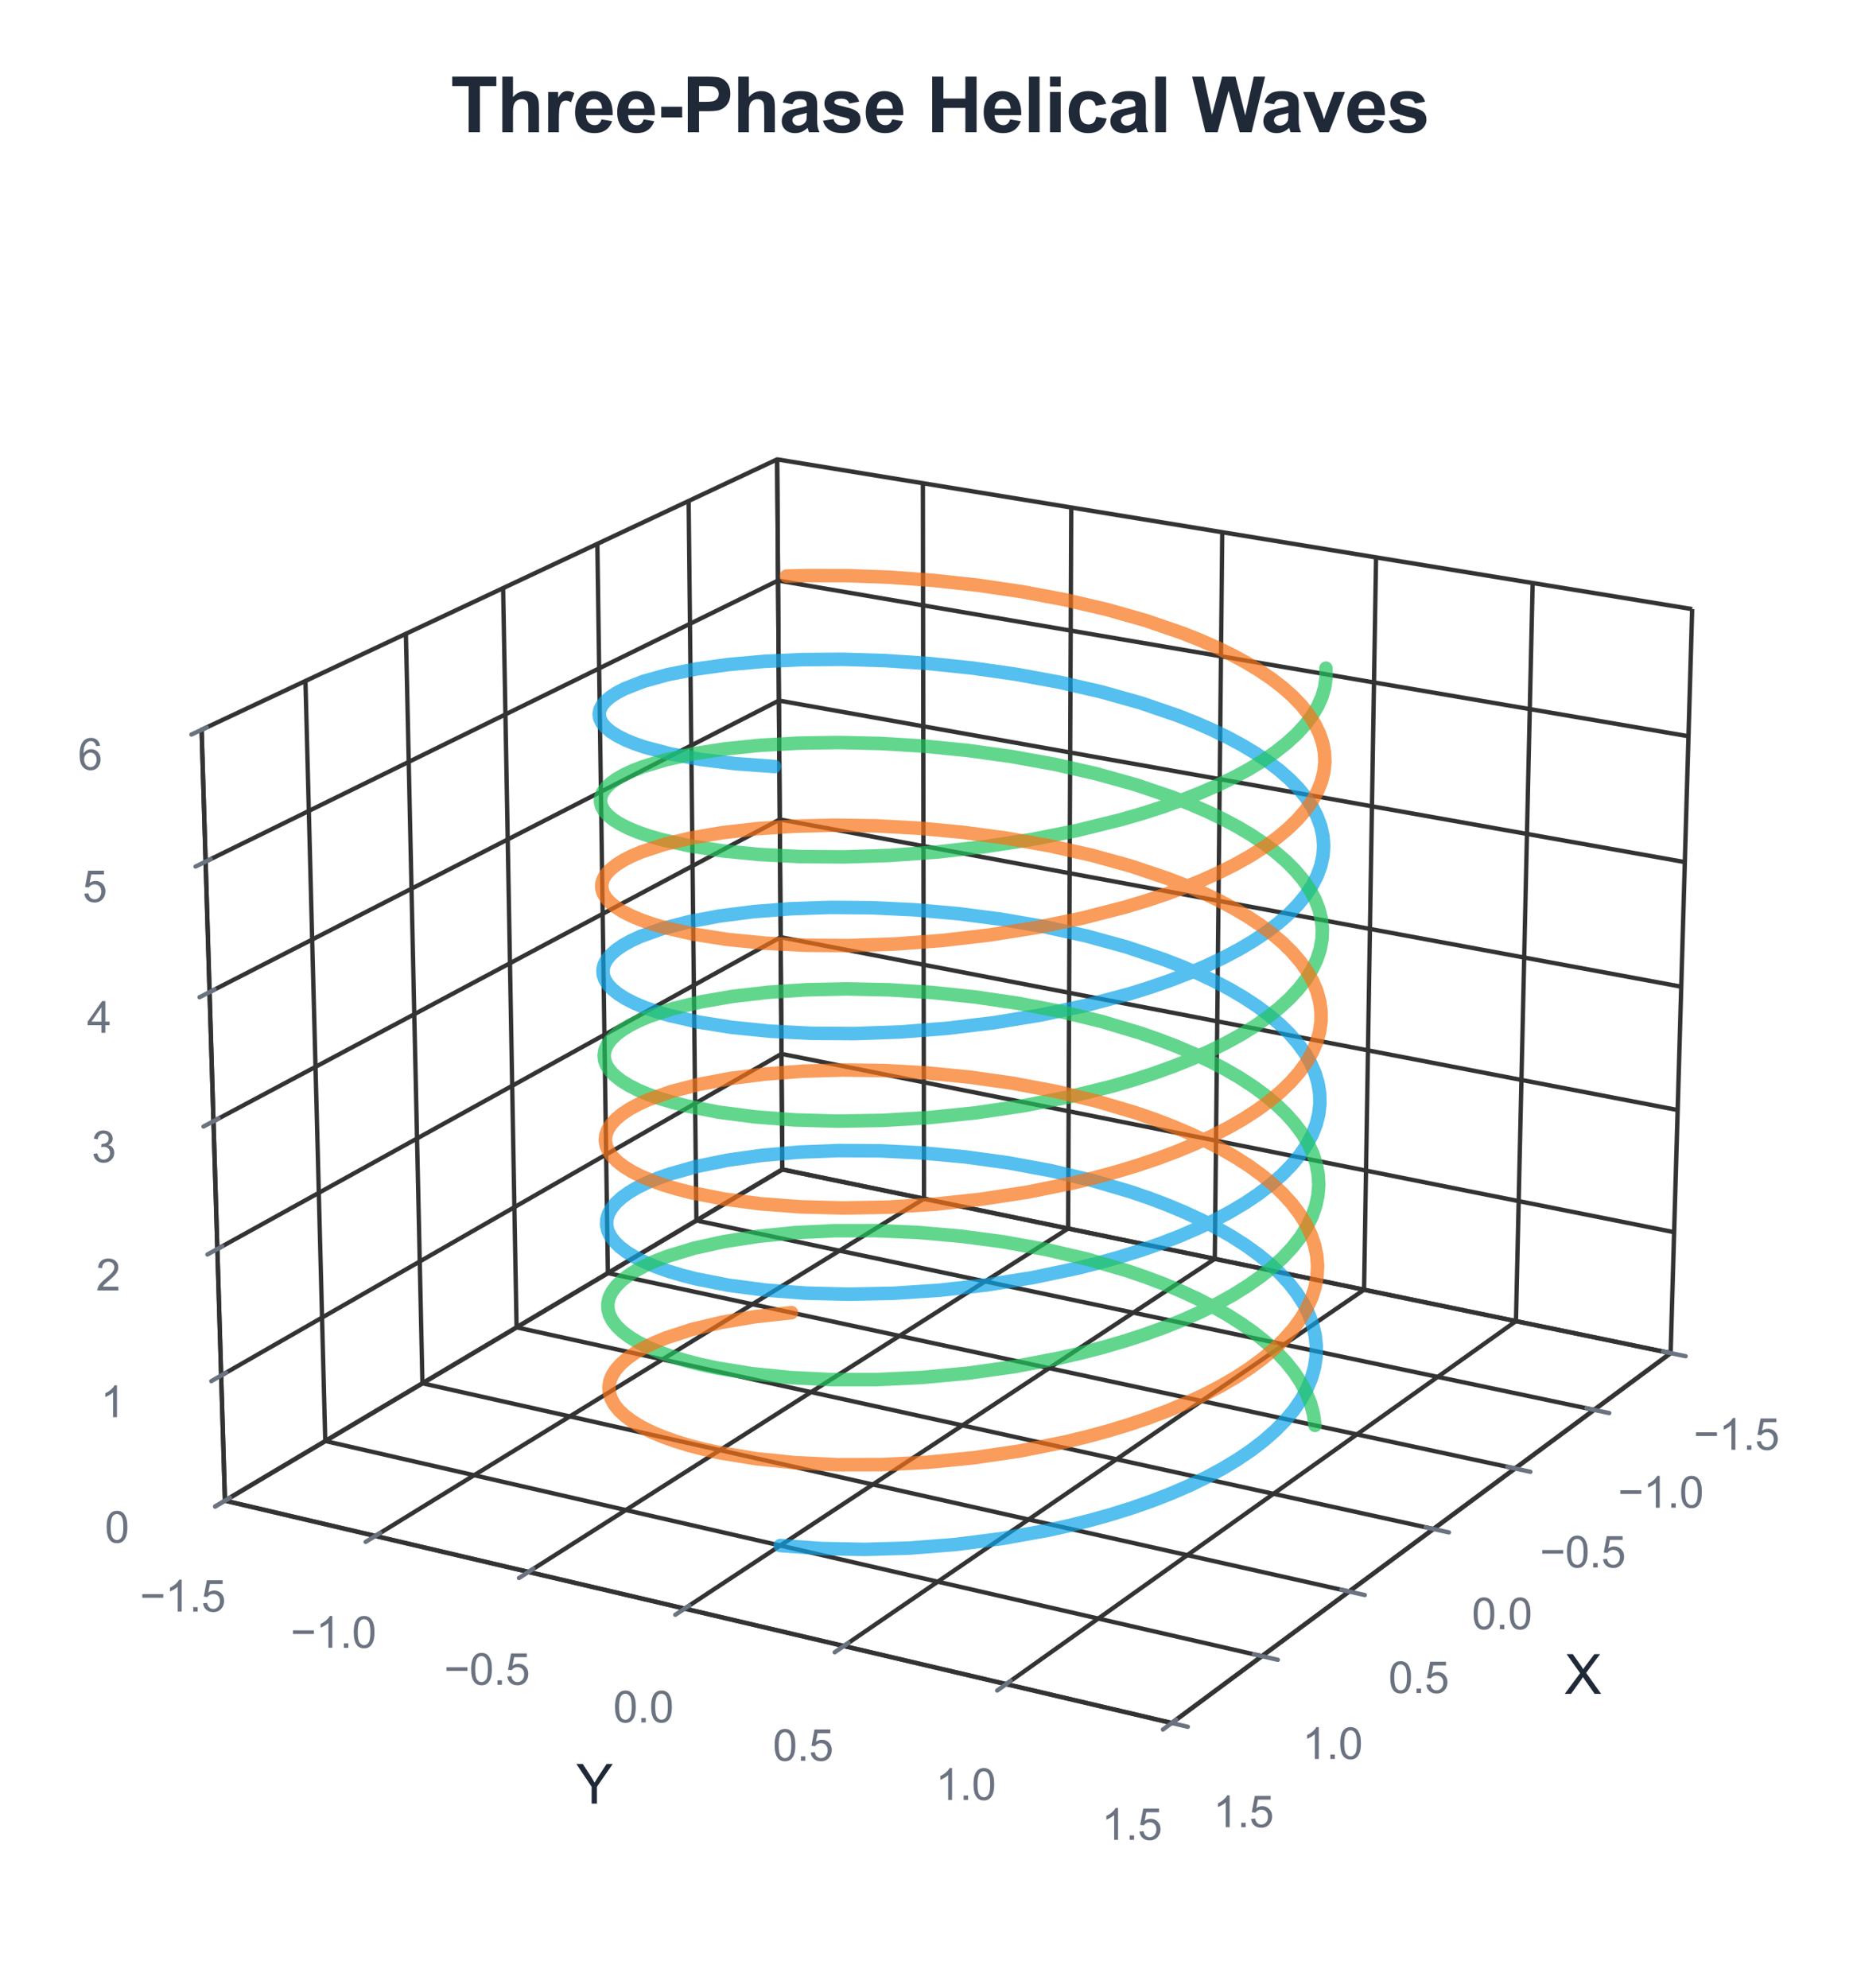 <?xml version="1.0" encoding="utf-8" standalone="no"?>
<!DOCTYPE svg PUBLIC "-//W3C//DTD SVG 1.1//EN"
  "http://www.w3.org/Graphics/SVG/1.1/DTD/svg11.dtd">
<svg xmlns:xlink="http://www.w3.org/1999/xlink" viewBox="0 0 343.042 367.141" xmlns="http://www.w3.org/2000/svg" version="1.1">
 <defs>
  <style type="text/css">*{stroke-linejoin: round; stroke-linecap: butt}</style>
 </defs>
 <g id="figure_1">
  <g id="patch_1">
   <path d="M 0 367.141 
L 343.042 367.141 
L 343.042 0 
L 0 0 
z
" style="fill: #ffffff"/>
  </g>
  <g id="patch_2">
   <path d="M 19.452 352.741 
L 327.772 352.741 
L 327.772 44.421 
L 19.452 44.421 
z
" style="fill: #ffffff"/>
  </g>
  <g id="pane3d_1">
   <g id="patch_3">
    <path d="M 144.517 216.002 
L 308.615 249.926 
L 312.59 112.507 
L 143.56 84.85 
" style="fill: none; opacity: 0.5; stroke: #e5e7eb; stroke-linejoin: miter"/>
   </g>
  </g>
  <g id="pane3d_2">
   <g id="patch_4">
    <path d="M 144.517 216.002 
L 41.557 277.179 
L 37.243 134.788 
L 143.56 84.85 
" style="fill: none; opacity: 0.5; stroke: #e5e7eb; stroke-linejoin: miter"/>
   </g>
  </g>
  <g id="pane3d_3">
   <g id="patch_5">
    <path d="M 144.517 216.002 
L 41.557 277.179 
L 216.454 318.248 
L 308.615 249.926 
" style="fill: none; opacity: 0.5; stroke: #e5e7eb; stroke-linejoin: miter"/>
   </g>
  </g>
  <g id="grid3d_1">
   <g id="Line3DCollection_1">
    <path d="M 308.615 249.926 
L 144.517 216.002 
L 143.56 84.85 
" style="fill: none; stroke: #333333; stroke-width: 0.8"/>
    <path d="M 294.471 260.411 
L 128.645 225.433 
L 127.21 92.53 
" style="fill: none; stroke: #333333; stroke-width: 0.8"/>
    <path d="M 279.872 271.234 
L 112.29 235.151 
L 110.346 100.451 
" style="fill: none; stroke: #333333; stroke-width: 0.8"/>
    <path d="M 264.795 282.411 
L 95.428 245.17 
L 92.944 108.625 
" style="fill: none; stroke: #333333; stroke-width: 0.8"/>
    <path d="M 249.217 293.959 
L 78.035 255.504 
L 74.979 117.063 
" style="fill: none; stroke: #333333; stroke-width: 0.8"/>
    <path d="M 233.112 305.898 
L 60.088 266.168 
L 56.422 125.779 
" style="fill: none; stroke: #333333; stroke-width: 0.8"/>
    <path d="M 216.454 318.248 
L 41.557 277.179 
L 37.243 134.788 
" style="fill: none; stroke: #333333; stroke-width: 0.8"/>
   </g>
  </g>
  <g id="grid3d_2">
   <g id="Line3DCollection_2">
    <path d="M 143.56 84.85 
L 144.517 216.002 
L 41.557 277.179 
" style="fill: none; stroke: #333333; stroke-width: 0.8"/>
    <path d="M 170.483 89.256 
L 170.689 221.412 
L 69.328 283.7 
" style="fill: none; stroke: #333333; stroke-width: 0.8"/>
    <path d="M 197.888 93.74 
L 197.316 226.917 
L 97.629 290.346 
" style="fill: none; stroke: #333333; stroke-width: 0.8"/>
    <path d="M 225.787 98.305 
L 224.409 232.518 
L 126.476 297.119 
" style="fill: none; stroke: #333333; stroke-width: 0.8"/>
    <path d="M 254.194 102.953 
L 251.981 238.218 
L 155.884 304.025 
" style="fill: none; stroke: #333333; stroke-width: 0.8"/>
    <path d="M 283.124 107.686 
L 280.045 244.02 
L 185.871 311.067 
" style="fill: none; stroke: #333333; stroke-width: 0.8"/>
    <path d="M 312.59 112.507 
L 308.615 249.926 
L 216.454 318.248 
" style="fill: none; stroke: #333333; stroke-width: 0.8"/>
   </g>
  </g>
  <g id="grid3d_3">
   <g id="Line3DCollection_3">
    <path d="M 41.557 277.179 
L 144.517 216.002 
L 308.615 249.926 
" style="fill: none; stroke: #333333; stroke-width: 0.8"/>
    <path d="M 40.857 254.057 
L 144.362 194.655 
L 309.261 227.588 
" style="fill: none; stroke: #333333; stroke-width: 0.8"/>
    <path d="M 40.149 230.696 
L 144.204 173.108 
L 309.913 205.029 
" style="fill: none; stroke: #333333; stroke-width: 0.8"/>
    <path d="M 39.434 207.093 
L 144.046 151.356 
L 310.572 182.245 
" style="fill: none; stroke: #333333; stroke-width: 0.8"/>
    <path d="M 38.711 183.243 
L 143.885 129.398 
L 311.238 159.232 
" style="fill: none; stroke: #333333; stroke-width: 0.8"/>
    <path d="M 37.981 159.142 
L 143.724 107.231 
L 311.91 135.987 
" style="fill: none; stroke: #333333; stroke-width: 0.8"/>
    <path d="M 37.243 134.788 
L 143.56 84.85 
L 312.59 112.507 
" style="fill: none; stroke: #333333; stroke-width: 0.8"/>
   </g>
  </g>
  <g id="axis3d_1">
   <g id="line2d_1">
    <path d="M 308.615 249.926 
L 216.454 318.248 
" style="fill: none; stroke: #333333; stroke-width: 0.8; stroke-linecap: round"/>
   </g>
   <g id="xtick_1">
    <g id="line2d_2">
     <path d="M 177.779 194.414 
" clip-path="url(#pa5f0736f07)" style="fill: none; stroke: #333333; stroke-width: 0.8; stroke-linecap: round"/>
    </g>
    <g id="line2d_3">
     <path d="M 307.232 249.64 
L 311.385 250.499 
" style="fill: none; stroke: #6b7280; stroke-width: 0.8; stroke-linecap: round"/>
    </g>
    <g id="text_1">
     <!-- −1.5 -->
     <g style="fill: #6b7280" transform="translate(312.85 267.785) scale(0.08 -0.08)">
      <defs>
       <path id="ArialMT-2212" d="M 3381 1997 
L 356 1997 
L 356 2522 
L 3381 2522 
L 3381 1997 
z
" transform="scale(0.016)"/>
       <path id="ArialMT-31" d="M 2384 0 
L 1822 0 
L 1822 3584 
Q 1619 3391 1289 3197 
Q 959 3003 697 2906 
L 697 3450 
Q 1169 3672 1522 3987 
Q 1875 4303 2022 4600 
L 2384 4600 
L 2384 0 
z
" transform="scale(0.016)"/>
       <path id="ArialMT-2e" d="M 581 0 
L 581 641 
L 1222 641 
L 1222 0 
L 581 0 
z
" transform="scale(0.016)"/>
       <path id="ArialMT-35" d="M 266 1200 
L 856 1250 
Q 922 819 1161 601 
Q 1400 384 1738 384 
Q 2144 384 2425 690 
Q 2706 997 2706 1503 
Q 2706 1984 2436 2262 
Q 2166 2541 1728 2541 
Q 1456 2541 1237 2417 
Q 1019 2294 894 2097 
L 366 2166 
L 809 4519 
L 3088 4519 
L 3088 3981 
L 1259 3981 
L 1013 2750 
Q 1425 3038 1878 3038 
Q 2478 3038 2890 2622 
Q 3303 2206 3303 1553 
Q 3303 931 2941 478 
Q 2500 -78 1738 -78 
Q 1113 -78 717 272 
Q 322 622 266 1200 
z
" transform="scale(0.016)"/>
      </defs>
      <use xlink:href="#ArialMT-2212"/>
      <use xlink:href="#ArialMT-31" transform="translate(58.398 0)"/>
      <use xlink:href="#ArialMT-2e" transform="translate(114.014 0)"/>
      <use xlink:href="#ArialMT-35" transform="translate(141.797 0)"/>
     </g>
    </g>
   </g>
   <g id="xtick_2">
    <g id="line2d_4">
     <path d="M 177.779 194.414 
" clip-path="url(#pa5f0736f07)" style="fill: none; stroke: #333333; stroke-width: 0.8; stroke-linecap: round"/>
    </g>
    <g id="line2d_5">
     <path d="M 293.072 260.116 
L 297.272 261.002 
" style="fill: none; stroke: #6b7280; stroke-width: 0.8; stroke-linecap: round"/>
    </g>
    <g id="text_2">
     <!-- −1.0 -->
     <g style="fill: #6b7280" transform="translate(298.873 278.482) scale(0.08 -0.08)">
      <defs>
       <path id="ArialMT-30" d="M 266 2259 
Q 266 3072 433 3567 
Q 600 4063 929 4331 
Q 1259 4600 1759 4600 
Q 2128 4600 2406 4451 
Q 2684 4303 2865 4023 
Q 3047 3744 3150 3342 
Q 3253 2941 3253 2259 
Q 3253 1453 3087 958 
Q 2922 463 2592 192 
Q 2263 -78 1759 -78 
Q 1097 -78 719 397 
Q 266 969 266 2259 
z
M 844 2259 
Q 844 1131 1108 757 
Q 1372 384 1759 384 
Q 2147 384 2411 759 
Q 2675 1134 2675 2259 
Q 2675 3391 2411 3762 
Q 2147 4134 1753 4134 
Q 1366 4134 1134 3806 
Q 844 3388 844 2259 
z
" transform="scale(0.016)"/>
      </defs>
      <use xlink:href="#ArialMT-2212"/>
      <use xlink:href="#ArialMT-31" transform="translate(58.398 0)"/>
      <use xlink:href="#ArialMT-2e" transform="translate(114.014 0)"/>
      <use xlink:href="#ArialMT-30" transform="translate(141.797 0)"/>
     </g>
    </g>
   </g>
   <g id="xtick_3">
    <g id="line2d_6">
     <path d="M 177.779 194.414 
" clip-path="url(#pa5f0736f07)" style="fill: none; stroke: #333333; stroke-width: 0.8; stroke-linecap: round"/>
    </g>
    <g id="line2d_7">
     <path d="M 278.457 270.93 
L 282.705 271.844 
" style="fill: none; stroke: #6b7280; stroke-width: 0.8; stroke-linecap: round"/>
    </g>
    <g id="text_3">
     <!-- −0.5 -->
     <g style="fill: #6b7280" transform="translate(284.446 289.523) scale(0.08 -0.08)">
      <use xlink:href="#ArialMT-2212"/>
      <use xlink:href="#ArialMT-30" transform="translate(58.398 0)"/>
      <use xlink:href="#ArialMT-2e" transform="translate(114.014 0)"/>
      <use xlink:href="#ArialMT-35" transform="translate(141.797 0)"/>
     </g>
    </g>
   </g>
   <g id="xtick_4">
    <g id="line2d_8">
     <path d="M 177.779 194.414 
" clip-path="url(#pa5f0736f07)" style="fill: none; stroke: #333333; stroke-width: 0.8; stroke-linecap: round"/>
    </g>
    <g id="line2d_9">
     <path d="M 263.364 282.096 
L 267.661 283.041 
" style="fill: none; stroke: #6b7280; stroke-width: 0.8; stroke-linecap: round"/>
    </g>
    <g id="text_4">
     <!-- 0.0 -->
     <g style="fill: #6b7280" transform="translate(271.882 300.926) scale(0.08 -0.08)">
      <use xlink:href="#ArialMT-30"/>
      <use xlink:href="#ArialMT-2e" transform="translate(55.615 0)"/>
      <use xlink:href="#ArialMT-30" transform="translate(83.398 0)"/>
     </g>
    </g>
   </g>
   <g id="xtick_5">
    <g id="line2d_10">
     <path d="M 177.779 194.414 
" clip-path="url(#pa5f0736f07)" style="fill: none; stroke: #333333; stroke-width: 0.8; stroke-linecap: round"/>
    </g>
    <g id="line2d_11">
     <path d="M 247.769 293.634 
L 252.116 294.611 
" style="fill: none; stroke: #6b7280; stroke-width: 0.8; stroke-linecap: round"/>
    </g>
    <g id="text_5">
     <!-- 0.5 -->
     <g style="fill: #6b7280" transform="translate(256.485 312.71) scale(0.08 -0.08)">
      <use xlink:href="#ArialMT-30"/>
      <use xlink:href="#ArialMT-2e" transform="translate(55.615 0)"/>
      <use xlink:href="#ArialMT-35" transform="translate(83.398 0)"/>
     </g>
    </g>
   </g>
   <g id="xtick_6">
    <g id="line2d_12">
     <path d="M 177.779 194.414 
" clip-path="url(#pa5f0736f07)" style="fill: none; stroke: #333333; stroke-width: 0.8; stroke-linecap: round"/>
    </g>
    <g id="line2d_13">
     <path d="M 231.648 305.562 
L 236.046 306.572 
" style="fill: none; stroke: #6b7280; stroke-width: 0.8; stroke-linecap: round"/>
    </g>
    <g id="text_6">
     <!-- 1.0 -->
     <g style="fill: #6b7280" transform="translate(240.567 324.892) scale(0.08 -0.08)">
      <use xlink:href="#ArialMT-31"/>
      <use xlink:href="#ArialMT-2e" transform="translate(55.615 0)"/>
      <use xlink:href="#ArialMT-30" transform="translate(83.398 0)"/>
     </g>
    </g>
   </g>
   <g id="xtick_7">
    <g id="line2d_14">
     <path d="M 177.779 194.414 
" clip-path="url(#pa5f0736f07)" style="fill: none; stroke: #333333; stroke-width: 0.8; stroke-linecap: round"/>
    </g>
    <g id="line2d_15">
     <path d="M 214.972 317.9 
L 219.422 318.945 
" style="fill: none; stroke: #6b7280; stroke-width: 0.8; stroke-linecap: round"/>
    </g>
    <g id="text_7">
     <!-- 1.5 -->
     <g style="fill: #6b7280" transform="translate(224.1 337.494) scale(0.08 -0.08)">
      <use xlink:href="#ArialMT-31"/>
      <use xlink:href="#ArialMT-2e" transform="translate(55.615 0)"/>
      <use xlink:href="#ArialMT-35" transform="translate(83.398 0)"/>
     </g>
    </g>
   </g>
   <g id="text_8">
    <!-- X -->
    <g style="fill: #1f2937" transform="translate(289.013 312.859) scale(0.1 -0.1)">
     <defs>
      <path id="ArialMT-58" d="M 28 0 
L 1800 2388 
L 238 4581 
L 959 4581 
L 1791 3406 
Q 2050 3041 2159 2844 
Q 2313 3094 2522 3366 
L 3444 4581 
L 4103 4581 
L 2494 2422 
L 4228 0 
L 3478 0 
L 2325 1634 
Q 2228 1775 2125 1941 
Q 1972 1691 1906 1597 
L 756 0 
L 28 0 
z
" transform="scale(0.016)"/>
     </defs>
     <use xlink:href="#ArialMT-58"/>
    </g>
   </g>
  </g>
  <g id="axis3d_2">
   <g id="line2d_16">
    <path d="M 41.557 277.179 
L 216.454 318.248 
" style="fill: none; stroke: #333333; stroke-width: 0.8; stroke-linecap: round"/>
   </g>
   <g id="xtick_8">
    <g id="line2d_17">
     <path d="M 177.779 194.414 
" clip-path="url(#pa5f0736f07)" style="fill: none; stroke: #333333; stroke-width: 0.8; stroke-linecap: round"/>
    </g>
    <g id="line2d_18">
     <path d="M 42.46 276.642 
L 39.746 278.255 
" style="fill: none; stroke: #6b7280; stroke-width: 0.8; stroke-linecap: round"/>
    </g>
    <g id="text_9">
     <!-- −1.5 -->
     <g style="fill: #6b7280" transform="translate(25.831 297.667) scale(0.08 -0.08)">
      <use xlink:href="#ArialMT-2212"/>
      <use xlink:href="#ArialMT-31" transform="translate(58.398 0)"/>
      <use xlink:href="#ArialMT-2e" transform="translate(114.014 0)"/>
      <use xlink:href="#ArialMT-35" transform="translate(141.797 0)"/>
     </g>
    </g>
   </g>
   <g id="xtick_9">
    <g id="line2d_19">
     <path d="M 177.779 194.414 
" clip-path="url(#pa5f0736f07)" style="fill: none; stroke: #333333; stroke-width: 0.8; stroke-linecap: round"/>
    </g>
    <g id="line2d_20">
     <path d="M 70.218 283.153 
L 67.544 284.796 
" style="fill: none; stroke: #6b7280; stroke-width: 0.8; stroke-linecap: round"/>
    </g>
    <g id="text_10">
     <!-- −1.0 -->
     <g style="fill: #6b7280" transform="translate(53.662 304.36) scale(0.08 -0.08)">
      <use xlink:href="#ArialMT-2212"/>
      <use xlink:href="#ArialMT-31" transform="translate(58.398 0)"/>
      <use xlink:href="#ArialMT-2e" transform="translate(114.014 0)"/>
      <use xlink:href="#ArialMT-30" transform="translate(141.797 0)"/>
     </g>
    </g>
   </g>
   <g id="xtick_10">
    <g id="line2d_21">
     <path d="M 177.779 194.414 
" clip-path="url(#pa5f0736f07)" style="fill: none; stroke: #333333; stroke-width: 0.8; stroke-linecap: round"/>
    </g>
    <g id="line2d_22">
     <path d="M 98.505 289.788 
L 95.873 291.463 
" style="fill: none; stroke: #6b7280; stroke-width: 0.8; stroke-linecap: round"/>
    </g>
    <g id="text_11">
     <!-- −0.5 -->
     <g style="fill: #6b7280" transform="translate(82.027 311.182) scale(0.08 -0.08)">
      <use xlink:href="#ArialMT-2212"/>
      <use xlink:href="#ArialMT-30" transform="translate(58.398 0)"/>
      <use xlink:href="#ArialMT-2e" transform="translate(114.014 0)"/>
      <use xlink:href="#ArialMT-35" transform="translate(141.797 0)"/>
     </g>
    </g>
   </g>
   <g id="xtick_11">
    <g id="line2d_23">
     <path d="M 177.779 194.414 
" clip-path="url(#pa5f0736f07)" style="fill: none; stroke: #333333; stroke-width: 0.8; stroke-linecap: round"/>
    </g>
    <g id="line2d_24">
     <path d="M 127.337 296.551 
L 124.749 298.258 
" style="fill: none; stroke: #6b7280; stroke-width: 0.8; stroke-linecap: round"/>
    </g>
    <g id="text_12">
     <!-- 0.0 -->
     <g style="fill: #6b7280" transform="translate(113.278 318.136) scale(0.08 -0.08)">
      <use xlink:href="#ArialMT-30"/>
      <use xlink:href="#ArialMT-2e" transform="translate(55.615 0)"/>
      <use xlink:href="#ArialMT-30" transform="translate(83.398 0)"/>
     </g>
    </g>
   </g>
   <g id="xtick_12">
    <g id="line2d_25">
     <path d="M 177.779 194.414 
" clip-path="url(#pa5f0736f07)" style="fill: none; stroke: #333333; stroke-width: 0.8; stroke-linecap: round"/>
    </g>
    <g id="line2d_26">
     <path d="M 156.73 303.446 
L 154.189 305.186 
" style="fill: none; stroke: #6b7280; stroke-width: 0.8; stroke-linecap: round"/>
    </g>
    <g id="text_13">
     <!-- 0.5 -->
     <g style="fill: #6b7280" transform="translate(142.759 325.225) scale(0.08 -0.08)">
      <use xlink:href="#ArialMT-30"/>
      <use xlink:href="#ArialMT-2e" transform="translate(55.615 0)"/>
      <use xlink:href="#ArialMT-35" transform="translate(83.398 0)"/>
     </g>
    </g>
   </g>
   <g id="xtick_13">
    <g id="line2d_27">
     <path d="M 177.779 194.414 
" clip-path="url(#pa5f0736f07)" style="fill: none; stroke: #333333; stroke-width: 0.8; stroke-linecap: round"/>
    </g>
    <g id="line2d_28">
     <path d="M 186.701 310.476 
L 184.208 312.251 
" style="fill: none; stroke: #6b7280; stroke-width: 0.8; stroke-linecap: round"/>
    </g>
    <g id="text_14">
     <!-- 1.0 -->
     <g style="fill: #6b7280" transform="translate(172.822 332.455) scale(0.08 -0.08)">
      <use xlink:href="#ArialMT-31"/>
      <use xlink:href="#ArialMT-2e" transform="translate(55.615 0)"/>
      <use xlink:href="#ArialMT-30" transform="translate(83.398 0)"/>
     </g>
    </g>
   </g>
   <g id="xtick_14">
    <g id="line2d_29">
     <path d="M 177.779 194.414 
" clip-path="url(#pa5f0736f07)" style="fill: none; stroke: #333333; stroke-width: 0.8; stroke-linecap: round"/>
    </g>
    <g id="line2d_30">
     <path d="M 217.266 317.646 
L 214.824 319.456 
" style="fill: none; stroke: #6b7280; stroke-width: 0.8; stroke-linecap: round"/>
    </g>
    <g id="text_15">
     <!-- 1.5 -->
     <g style="fill: #6b7280" transform="translate(203.485 339.83) scale(0.08 -0.08)">
      <use xlink:href="#ArialMT-31"/>
      <use xlink:href="#ArialMT-2e" transform="translate(55.615 0)"/>
      <use xlink:href="#ArialMT-35" transform="translate(83.398 0)"/>
     </g>
    </g>
   </g>
   <g id="text_16">
    <!-- Y -->
    <g style="fill: #1f2937" transform="translate(106.44 333.138) scale(0.1 -0.1)">
     <defs>
      <path id="ArialMT-59" d="M 1784 0 
L 1784 1941 
L 19 4581 
L 756 4581 
L 1659 3200 
Q 1909 2813 2125 2425 
Q 2331 2784 2625 3234 
L 3513 4581 
L 4219 4581 
L 2391 1941 
L 2391 0 
L 1784 0 
z
" transform="scale(0.016)"/>
     </defs>
     <use xlink:href="#ArialMT-59"/>
    </g>
   </g>
  </g>
  <g id="axis3d_3">
   <g id="line2d_31">
    <path d="M 41.557 277.179 
L 37.243 134.788 
" style="fill: none; stroke: #333333; stroke-width: 0.8; stroke-linecap: round"/>
   </g>
   <g id="xtick_15">
    <g id="line2d_32">
     <path d="M 177.779 194.414 
" style="fill: none; stroke: #333333; stroke-width: 0.8; stroke-linecap: round"/>
    </g>
    <g id="line2d_33">
     <path d="M 42.46 276.642 
L 39.746 278.255 
" style="fill: none; stroke: #6b7280; stroke-width: 0.8; stroke-linecap: round"/>
    </g>
    <g id="text_17">
     <!-- 0 -->
     <g style="fill: #6b7280" transform="translate(19.362 284.943) scale(0.08 -0.08)">
      <use xlink:href="#ArialMT-30"/>
     </g>
    </g>
   </g>
   <g id="xtick_16">
    <g id="line2d_34">
     <path d="M 177.779 194.414 
" style="fill: none; stroke: #333333; stroke-width: 0.8; stroke-linecap: round"/>
    </g>
    <g id="line2d_35">
     <path d="M 41.765 253.536 
L 39.036 255.102 
" style="fill: none; stroke: #6b7280; stroke-width: 0.8; stroke-linecap: round"/>
    </g>
    <g id="text_18">
     <!-- 1 -->
     <g style="fill: #6b7280" transform="translate(18.556 261.763) scale(0.08 -0.08)">
      <use xlink:href="#ArialMT-31"/>
     </g>
    </g>
   </g>
   <g id="xtick_17">
    <g id="line2d_36">
     <path d="M 177.779 194.414 
" style="fill: none; stroke: #333333; stroke-width: 0.8; stroke-linecap: round"/>
    </g>
    <g id="line2d_37">
     <path d="M 41.062 230.191 
L 38.317 231.71 
" style="fill: none; stroke: #6b7280; stroke-width: 0.8; stroke-linecap: round"/>
    </g>
    <g id="text_19">
     <!-- 2 -->
     <g style="fill: #6b7280" transform="translate(17.742 238.343) scale(0.08 -0.08)">
      <defs>
       <path id="ArialMT-32" d="M 3222 541 
L 3222 0 
L 194 0 
Q 188 203 259 391 
Q 375 700 629 1000 
Q 884 1300 1366 1694 
Q 2113 2306 2375 2664 
Q 2638 3022 2638 3341 
Q 2638 3675 2398 3904 
Q 2159 4134 1775 4134 
Q 1369 4134 1125 3890 
Q 881 3647 878 3216 
L 300 3275 
Q 359 3922 746 4261 
Q 1134 4600 1788 4600 
Q 2447 4600 2831 4234 
Q 3216 3869 3216 3328 
Q 3216 3053 3103 2787 
Q 2991 2522 2730 2228 
Q 2469 1934 1863 1422 
Q 1356 997 1212 845 
Q 1069 694 975 541 
L 3222 541 
z
" transform="scale(0.016)"/>
      </defs>
      <use xlink:href="#ArialMT-32"/>
     </g>
    </g>
   </g>
   <g id="xtick_18">
    <g id="line2d_38">
     <path d="M 177.779 194.414 
" style="fill: none; stroke: #333333; stroke-width: 0.8; stroke-linecap: round"/>
    </g>
    <g id="line2d_39">
     <path d="M 40.353 206.603 
L 37.591 208.074 
" style="fill: none; stroke: #6b7280; stroke-width: 0.8; stroke-linecap: round"/>
    </g>
    <g id="text_20">
     <!-- 3 -->
     <g style="fill: #6b7280" transform="translate(16.92 214.679) scale(0.08 -0.08)">
      <defs>
       <path id="ArialMT-33" d="M 269 1209 
L 831 1284 
Q 928 806 1161 595 
Q 1394 384 1728 384 
Q 2125 384 2398 659 
Q 2672 934 2672 1341 
Q 2672 1728 2419 1979 
Q 2166 2231 1775 2231 
Q 1616 2231 1378 2169 
L 1441 2663 
Q 1497 2656 1531 2656 
Q 1891 2656 2178 2843 
Q 2466 3031 2466 3422 
Q 2466 3731 2256 3934 
Q 2047 4138 1716 4138 
Q 1388 4138 1169 3931 
Q 950 3725 888 3313 
L 325 3413 
Q 428 3978 793 4289 
Q 1159 4600 1703 4600 
Q 2078 4600 2393 4439 
Q 2709 4278 2876 4000 
Q 3044 3722 3044 3409 
Q 3044 3113 2884 2869 
Q 2725 2625 2413 2481 
Q 2819 2388 3044 2092 
Q 3269 1797 3269 1353 
Q 3269 753 2831 336 
Q 2394 -81 1725 -81 
Q 1122 -81 723 278 
Q 325 638 269 1209 
z
" transform="scale(0.016)"/>
      </defs>
      <use xlink:href="#ArialMT-33"/>
     </g>
    </g>
   </g>
   <g id="xtick_19">
    <g id="line2d_40">
     <path d="M 177.779 194.414 
" style="fill: none; stroke: #333333; stroke-width: 0.8; stroke-linecap: round"/>
    </g>
    <g id="line2d_41">
     <path d="M 39.635 182.77 
L 36.858 184.192 
" style="fill: none; stroke: #6b7280; stroke-width: 0.8; stroke-linecap: round"/>
    </g>
    <g id="text_21">
     <!-- 4 -->
     <g style="fill: #6b7280" transform="translate(16.089 190.766) scale(0.08 -0.08)">
      <defs>
       <path id="ArialMT-34" d="M 2069 0 
L 2069 1097 
L 81 1097 
L 81 1613 
L 2172 4581 
L 2631 4581 
L 2631 1613 
L 3250 1613 
L 3250 1097 
L 2631 1097 
L 2631 0 
L 2069 0 
z
M 2069 1613 
L 2069 3678 
L 634 1613 
L 2069 1613 
z
" transform="scale(0.016)"/>
      </defs>
      <use xlink:href="#ArialMT-34"/>
     </g>
    </g>
   </g>
   <g id="xtick_20">
    <g id="line2d_42">
     <path d="M 177.779 194.414 
" style="fill: none; stroke: #333333; stroke-width: 0.8; stroke-linecap: round"/>
    </g>
    <g id="line2d_43">
     <path d="M 38.911 158.686 
L 36.117 160.058 
" style="fill: none; stroke: #6b7280; stroke-width: 0.8; stroke-linecap: round"/>
    </g>
    <g id="text_22">
     <!-- 5 -->
     <g style="fill: #6b7280" transform="translate(15.249 166.602) scale(0.08 -0.08)">
      <use xlink:href="#ArialMT-35"/>
     </g>
    </g>
   </g>
   <g id="xtick_21">
    <g id="line2d_44">
     <path d="M 177.779 194.414 
" style="fill: none; stroke: #333333; stroke-width: 0.8; stroke-linecap: round"/>
    </g>
    <g id="line2d_45">
     <path d="M 38.178 134.348 
L 35.368 135.668 
" style="fill: none; stroke: #6b7280; stroke-width: 0.8; stroke-linecap: round"/>
    </g>
    <g id="text_23">
     <!-- 6 -->
     <g style="fill: #6b7280" transform="translate(14.4 142.182) scale(0.08 -0.08)">
      <defs>
       <path id="ArialMT-36" d="M 3184 3459 
L 2625 3416 
Q 2550 3747 2413 3897 
Q 2184 4138 1850 4138 
Q 1581 4138 1378 3988 
Q 1113 3794 959 3422 
Q 806 3050 800 2363 
Q 1003 2672 1297 2822 
Q 1591 2972 1913 2972 
Q 2475 2972 2870 2558 
Q 3266 2144 3266 1488 
Q 3266 1056 3080 686 
Q 2894 316 2569 119 
Q 2244 -78 1831 -78 
Q 1128 -78 684 439 
Q 241 956 241 2144 
Q 241 3472 731 4075 
Q 1159 4600 1884 4600 
Q 2425 4600 2770 4297 
Q 3116 3994 3184 3459 
z
M 888 1484 
Q 888 1194 1011 928 
Q 1134 663 1356 523 
Q 1578 384 1822 384 
Q 2178 384 2434 671 
Q 2691 959 2691 1453 
Q 2691 1928 2437 2201 
Q 2184 2475 1800 2475 
Q 1419 2475 1153 2201 
Q 888 1928 888 1484 
z
" transform="scale(0.016)"/>
      </defs>
      <use xlink:href="#ArialMT-36"/>
     </g>
    </g>
   </g>
   <g id="text_24">
    <!-- Z -->
    <g style="fill: #1f2937" transform="translate(-7.884 213.735) scale(0.1 -0.1)">
     <defs>
      <path id="ArialMT-5a" d="M 128 0 
L 128 563 
L 2475 3497 
Q 2725 3809 2950 4041 
L 394 4041 
L 394 4581 
L 3675 4581 
L 3675 4041 
L 1103 863 
L 825 541 
L 3750 541 
L 3750 0 
L 128 0 
z
" transform="scale(0.016)"/>
     </defs>
     <use xlink:href="#ArialMT-5a"/>
    </g>
   </g>
  </g>
  <g id="axes_1">
   <g id="line2d_46">
    <path d="M 144.139 285.468 
L 151.672 286.019 
L 159.666 286.183 
L 167.982 285.94 
L 176.475 285.277 
L 184.995 284.193 
L 193.39 282.689 
L 197.495 281.784 
L 201.514 280.779 
L 205.429 279.678 
L 209.224 278.484 
L 212.882 277.199 
L 216.388 275.829 
L 219.728 274.378 
L 222.886 272.85 
L 225.851 271.25 
L 228.611 269.584 
L 231.156 267.858 
L 233.474 266.077 
L 235.559 264.246 
L 237.402 262.374 
L 238.997 260.464 
L 240.339 258.525 
L 241.425 256.562 
L 242.252 254.581 
L 242.817 252.589 
L 243.121 250.592 
L 243.163 248.597 
L 242.946 246.609 
L 242.472 244.635 
L 241.745 242.68 
L 240.769 240.75 
L 239.549 238.85 
L 238.093 236.986 
L 236.406 235.164 
L 234.497 233.387 
L 232.374 231.661 
L 230.047 229.989 
L 227.524 228.377 
L 224.818 226.828 
L 221.937 225.345 
L 218.895 223.932 
L 215.702 222.592 
L 212.371 221.328 
L 208.914 220.142 
L 201.676 218.014 
L 194.093 216.223 
L 186.274 214.779 
L 178.332 213.688 
L 170.379 212.95 
L 162.527 212.563 
L 154.89 212.519 
L 147.577 212.805 
L 140.695 213.407 
L 134.348 214.303 
L 128.632 215.468 
L 123.64 216.874 
L 121.441 217.657 
L 119.453 218.488 
L 117.685 219.361 
L 116.145 220.273 
L 114.84 221.218 
L 113.778 222.191 
L 112.964 223.186 
L 112.403 224.198 
L 112.099 225.221 
L 112.055 226.25 
L 112.273 227.277 
L 112.754 228.299 
L 113.498 229.307 
L 114.505 230.297 
L 115.77 231.263 
L 117.292 232.197 
L 119.066 233.095 
L 121.085 233.95 
L 123.343 234.756 
L 125.832 235.509 
L 128.543 236.203 
L 134.585 237.391 
L 141.376 238.282 
L 148.802 238.844 
L 156.74 239.049 
L 165.051 238.875 
L 173.59 238.31 
L 182.207 237.346 
L 190.75 235.986 
L 199.066 234.239 
L 203.094 233.225 
L 207.012 232.122 
L 210.802 230.931 
L 214.449 229.657 
L 217.936 228.304 
L 221.251 226.876 
L 224.378 225.378 
L 227.305 223.814 
L 230.022 222.19 
L 232.516 220.51 
L 234.78 218.781 
L 236.804 217.009 
L 238.582 215.198 
L 240.108 213.355 
L 241.377 211.486 
L 242.385 209.597 
L 243.131 207.694 
L 243.612 205.782 
L 243.829 203.868 
L 243.783 201.958 
L 243.476 200.056 
L 242.91 198.17 
L 242.089 196.304 
L 241.019 194.463 
L 239.706 192.653 
L 238.155 190.878 
L 236.374 189.143 
L 234.372 187.454 
L 232.157 185.813 
L 229.739 184.226 
L 227.127 182.695 
L 224.334 181.225 
L 221.368 179.818 
L 218.243 178.478 
L 214.97 177.208 
L 208.032 174.886 
L 200.656 172.869 
L 192.951 171.17 
L 185.026 169.797 
L 176.996 168.756 
L 168.974 168.046 
L 161.074 167.664 
L 153.408 167.602 
L 146.087 167.847 
L 139.219 168.384 
L 132.907 169.193 
L 127.249 170.249 
L 122.334 171.525 
L 118.246 172.991 
L 116.535 173.784 
L 115.056 174.61 
L 113.818 175.467 
L 112.827 176.347 
L 112.087 177.246 
L 111.605 178.16 
L 111.384 179.082 
L 111.425 180.006 
L 111.733 180.929 
L 112.306 181.843 
L 113.145 182.743 
L 114.247 183.624 
L 115.611 184.479 
L 117.233 185.304 
L 119.107 186.092 
L 121.228 186.839 
L 123.587 187.538 
L 128.987 188.774 
L 135.224 189.762 
L 142.2 190.467 
L 149.8 190.857 
L 157.894 190.91 
L 166.342 190.605 
L 174.996 189.932 
L 183.703 188.886 
L 192.308 187.47 
L 200.661 185.695 
L 208.614 183.576 
L 212.397 182.396 
L 216.03 181.138 
L 219.497 179.809 
L 222.784 178.41 
L 225.878 176.948 
L 228.765 175.426 
L 231.436 173.849 
L 233.879 172.223 
L 236.085 170.553 
L 238.047 168.843 
L 239.758 167.101 
L 241.212 165.33 
L 242.405 163.537 
L 243.335 161.727 
L 243.997 159.906 
L 244.393 158.08 
L 244.522 156.254 
L 244.386 154.432 
L 243.986 152.622 
L 243.327 150.827 
L 242.412 149.053 
L 241.247 147.304 
L 239.838 145.586 
L 238.192 143.903 
L 236.317 142.259 
L 234.22 140.658 
L 231.913 139.105 
L 229.403 137.602 
L 226.702 136.154 
L 223.82 134.763 
L 220.769 133.432 
L 217.561 132.165 
L 210.723 129.83 
L 203.409 127.775 
L 195.725 126.013 
L 187.784 124.552 
L 179.697 123.399 
L 171.58 122.555 
L 163.547 122.017 
L 155.713 121.779 
L 148.191 121.832 
L 141.089 122.16 
L 134.514 122.748 
L 128.567 123.573 
L 123.34 124.611 
L 118.921 125.834 
L 115.387 127.211 
L 113.972 127.946 
L 112.802 128.708 
L 111.883 129.49 
L 111.22 130.288 
L 110.819 131.097 
L 110.682 131.912 
L 110.812 132.728 
L 111.21 133.539 
L 111.877 134.341 
L 112.812 135.129 
L 114.013 135.896 
L 115.477 136.638 
L 117.2 137.349 
L 119.176 138.025 
L 123.86 139.249 
L 129.463 140.272 
L 135.897 141.058 
L 143.06 141.576 
L 143.06 141.576 
" clip-path="url(#pa5f0736f07)" style="fill: none; stroke: #0ea5e9; stroke-opacity: 0.7; stroke-width: 2.5; stroke-linecap: round"/>
   </g>
   <g id="line2d_47">
    <path d="M 242.919 263.278 
L 242.646 261.265 
L 242.117 259.268 
L 241.338 257.292 
L 240.311 255.343 
L 239.043 253.425 
L 237.54 251.546 
L 235.809 249.709 
L 233.858 247.92 
L 231.697 246.184 
L 229.333 244.504 
L 226.778 242.885 
L 224.041 241.332 
L 221.133 239.847 
L 218.066 238.434 
L 214.853 237.096 
L 211.504 235.836 
L 208.032 234.656 
L 200.774 232.547 
L 193.184 230.783 
L 185.371 229.373 
L 177.448 228.323 
L 169.526 227.634 
L 161.718 227.302 
L 154.136 227.319 
L 146.89 227.673 
L 140.085 228.345 
L 133.824 229.315 
L 128.203 230.557 
L 123.313 232.042 
L 121.168 232.864 
L 119.235 233.734 
L 117.523 234.647 
L 116.04 235.598 
L 114.794 236.582 
L 113.79 237.592 
L 113.035 238.625 
L 112.533 239.673 
L 112.287 240.731 
L 112.302 241.794 
L 112.578 242.855 
L 113.117 243.907 
L 113.917 244.945 
L 114.978 245.963 
L 116.297 246.955 
L 117.87 247.914 
L 119.693 248.833 
L 121.76 249.708 
L 124.062 250.533 
L 126.593 251.301 
L 129.342 252.008 
L 132.299 252.647 
L 138.789 253.705 
L 145.957 254.44 
L 153.685 254.82 
L 161.839 254.821 
L 170.278 254.427 
L 178.853 253.629 
L 187.412 252.424 
L 195.805 250.819 
L 199.893 249.87 
L 203.884 248.828 
L 207.761 247.694 
L 211.508 246.473 
L 215.108 245.167 
L 218.546 243.782 
L 221.809 242.321 
L 224.882 240.789 
L 227.754 239.191 
L 230.413 237.532 
L 232.849 235.819 
L 235.053 234.056 
L 237.017 232.25 
L 238.734 230.406 
L 240.198 228.531 
L 241.406 226.63 
L 242.353 224.709 
L 243.038 222.776 
L 243.46 220.835 
L 243.618 218.894 
L 243.515 216.957 
L 243.151 215.03 
L 242.531 213.12 
L 241.658 211.231 
L 240.538 209.37 
L 239.176 207.541 
L 237.579 205.75 
L 235.755 204 
L 233.712 202.297 
L 231.459 200.645 
L 229.005 199.049 
L 226.361 197.511 
L 223.538 196.035 
L 220.546 194.625 
L 217.398 193.285 
L 214.105 192.015 
L 210.68 190.82 
L 203.485 188.661 
L 195.92 186.823 
L 188.093 185.315 
L 180.117 184.145 
L 172.104 183.314 
L 164.169 182.82 
L 156.424 182.657 
L 148.981 182.814 
L 141.948 183.276 
L 135.43 184.024 
L 129.526 185.036 
L 124.33 186.285 
L 119.926 187.74 
L 118.046 188.534 
L 116.392 189.367 
L 114.972 190.233 
L 113.792 191.129 
L 112.86 192.048 
L 112.18 192.985 
L 111.758 193.936 
L 111.596 194.894 
L 111.697 195.854 
L 112.062 196.81 
L 112.693 197.757 
L 113.588 198.688 
L 114.746 199.598 
L 116.163 200.48 
L 117.836 201.331 
L 119.759 202.142 
L 121.926 202.91 
L 124.329 203.628 
L 126.96 204.292 
L 132.862 205.435 
L 139.541 206.301 
L 146.887 206.859 
L 154.777 207.079 
L 163.076 206.94 
L 171.637 206.429 
L 180.311 205.537 
L 188.944 204.264 
L 197.383 202.618 
L 205.479 200.614 
L 209.355 199.484 
L 213.093 198.272 
L 216.678 196.984 
L 220.095 195.621 
L 223.329 194.19 
L 226.367 192.694 
L 229.198 191.137 
L 231.81 189.527 
L 234.193 187.866 
L 236.338 186.161 
L 238.239 184.418 
L 239.888 182.642 
L 241.28 180.838 
L 242.411 179.012 
L 243.279 177.171 
L 243.881 175.319 
L 244.217 173.463 
L 244.287 171.608 
L 244.093 169.759 
L 243.637 167.922 
L 242.924 166.103 
L 241.957 164.305 
L 240.742 162.535 
L 239.285 160.798 
L 237.593 159.096 
L 235.675 157.436 
L 233.538 155.821 
L 231.193 154.255 
L 228.648 152.742 
L 225.916 151.285 
L 223.005 149.888 
L 219.929 148.553 
L 216.699 147.284 
L 209.826 144.951 
L 202.49 142.907 
L 194.797 141.164 
L 186.86 139.731 
L 178.791 138.613 
L 170.704 137.812 
L 162.714 137.325 
L 154.936 137.145 
L 147.479 137.26 
L 140.455 137.657 
L 133.967 138.318 
L 128.115 139.22 
L 122.992 140.337 
L 118.683 141.642 
L 116.858 142.354 
L 115.264 143.1 
L 113.908 143.876 
L 112.797 144.678 
L 111.939 145.499 
L 111.336 146.336 
L 110.995 147.184 
L 110.918 148.036 
L 111.107 148.888 
L 111.564 149.735 
L 112.289 150.571 
L 113.28 151.39 
L 114.536 152.188 
L 116.054 152.958 
L 117.828 153.696 
L 119.852 154.397 
L 122.121 155.054 
L 127.358 156.221 
L 133.459 157.159 
L 140.328 157.833 
L 147.852 158.214 
L 155.905 158.277 
L 164.346 158.004 
L 173.029 157.381 
L 181.8 156.403 
L 190.503 155.072 
L 198.984 153.395 
L 207.096 151.388 
L 210.968 150.268 
L 214.696 149.072 
L 218.263 147.806 
L 221.655 146.474 
L 224.858 145.078 
L 227.86 143.624 
L 230.647 142.116 
L 233.209 140.559 
L 235.537 138.958 
L 237.622 137.317 
L 239.458 135.643 
L 241.037 133.94 
L 242.354 132.213 
L 243.408 130.469 
L 244.193 128.712 
L 244.71 126.947 
L 244.959 125.18 
L 244.939 123.416 
L 244.939 123.416 
" clip-path="url(#pa5f0736f07)" style="fill: none; stroke: #22c55e; stroke-opacity: 0.7; stroke-width: 2.5; stroke-linecap: round"/>
   </g>
   <g id="line2d_48">
    <path d="M 146.213 242.455 
L 139.485 243.199 
L 133.311 244.244 
L 127.786 245.563 
L 122.999 247.126 
L 120.907 247.988 
L 119.029 248.897 
L 117.373 249.849 
L 115.948 250.839 
L 114.759 251.86 
L 113.814 252.908 
L 113.117 253.977 
L 112.674 255.061 
L 112.488 256.154 
L 112.56 257.25 
L 112.894 258.343 
L 113.489 259.426 
L 114.346 260.493 
L 115.461 261.538 
L 116.833 262.555 
L 118.457 263.536 
L 120.328 264.477 
L 122.441 265.371 
L 124.787 266.212 
L 127.359 266.995 
L 130.146 267.713 
L 133.137 268.362 
L 139.686 269.432 
L 146.898 270.168 
L 154.653 270.539 
L 162.818 270.522 
L 171.249 270.1 
L 179.8 269.265 
L 188.319 268.016 
L 196.655 266.36 
L 200.709 265.383 
L 204.662 264.312 
L 208.498 263.148 
L 212.201 261.895 
L 215.754 260.558 
L 219.143 259.139 
L 222.354 257.645 
L 225.373 256.079 
L 228.19 254.447 
L 230.791 252.755 
L 233.168 251.007 
L 235.312 249.211 
L 237.216 247.371 
L 238.872 245.494 
L 240.275 243.587 
L 241.422 241.654 
L 242.309 239.704 
L 242.934 237.741 
L 243.296 235.772 
L 243.396 233.803 
L 243.236 231.84 
L 242.817 229.889 
L 242.143 227.956 
L 241.218 226.046 
L 240.048 224.166 
L 238.638 222.319 
L 236.996 220.511 
L 235.129 218.748 
L 233.046 217.033 
L 230.755 215.37 
L 228.267 213.765 
L 225.591 212.221 
L 222.739 210.741 
L 219.721 209.33 
L 216.551 207.989 
L 213.238 206.722 
L 209.797 205.531 
L 202.58 203.386 
L 195.005 201.571 
L 187.182 200.094 
L 179.222 198.962 
L 171.238 198.177 
L 163.344 197.736 
L 155.653 197.632 
L 148.274 197.853 
L 141.316 198.384 
L 134.883 199.206 
L 129.073 200.295 
L 123.978 201.622 
L 119.683 203.156 
L 117.859 203.991 
L 116.262 204.863 
L 114.9 205.769 
L 113.779 206.703 
L 112.906 207.661 
L 112.286 208.636 
L 111.922 209.623 
L 111.819 210.617 
L 111.979 211.611 
L 112.403 212.6 
L 113.09 213.578 
L 114.041 214.539 
L 115.253 215.477 
L 116.723 216.386 
L 118.447 217.261 
L 120.418 218.095 
L 122.631 218.882 
L 125.078 219.618 
L 127.749 220.297 
L 133.722 221.464 
L 140.458 222.345 
L 147.845 222.906 
L 155.76 223.119 
L 164.065 222.964 
L 172.616 222.427 
L 181.263 221.5 
L 189.851 220.185 
L 198.23 218.489 
L 202.294 217.503 
L 206.251 216.428 
L 210.085 215.268 
L 213.777 214.026 
L 217.314 212.705 
L 220.679 211.31 
L 223.86 209.845 
L 226.843 208.315 
L 229.616 206.725 
L 232.17 205.08 
L 234.493 203.385 
L 236.578 201.646 
L 238.417 199.869 
L 240.004 198.059 
L 241.335 196.223 
L 242.405 194.365 
L 243.211 192.492 
L 243.753 190.61 
L 244.029 188.725 
L 244.041 186.842 
L 243.79 184.966 
L 243.279 183.104 
L 242.511 181.261 
L 241.492 179.442 
L 240.228 177.651 
L 238.724 175.894 
L 236.987 174.176 
L 235.026 172.501 
L 232.85 170.872 
L 230.468 169.295 
L 227.89 167.773 
L 225.126 166.308 
L 222.188 164.906 
L 219.087 163.568 
L 215.835 162.298 
L 208.929 159.97 
L 201.572 157.938 
L 193.872 156.216 
L 185.941 154.812 
L 177.891 153.732 
L 169.836 152.976 
L 161.89 152.54 
L 154.167 152.418 
L 146.778 152.598 
L 139.832 153.065 
L 133.431 153.799 
L 127.676 154.778 
L 122.657 155.975 
L 118.458 157.36 
L 116.69 158.113 
L 115.154 158.9 
L 113.857 159.716 
L 112.806 160.557 
L 112.007 161.418 
L 111.465 162.293 
L 111.183 163.178 
L 111.166 164.067 
L 111.414 164.955 
L 111.93 165.836 
L 112.712 166.704 
L 113.759 167.555 
L 115.069 168.382 
L 116.639 169.18 
L 118.463 169.944 
L 120.536 170.668 
L 122.851 171.347 
L 128.17 172.55 
L 134.34 173.514 
L 141.264 174.204 
L 148.826 174.592 
L 156.9 174.65 
L 165.346 174.363 
L 174.015 173.716 
L 182.755 172.705 
L 191.41 171.332 
L 199.828 169.607 
L 207.861 167.545 
L 211.689 166.394 
L 215.369 165.168 
L 218.887 163.871 
L 222.226 162.505 
L 225.375 161.076 
L 228.319 159.588 
L 231.048 158.046 
L 233.551 156.454 
L 235.818 154.818 
L 237.842 153.144 
L 239.615 151.435 
L 241.131 149.698 
L 242.386 147.938 
L 243.377 146.16 
L 244.102 144.371 
L 244.558 142.575 
L 244.746 140.778 
L 244.668 138.985 
L 244.325 137.201 
L 243.72 135.432 
L 242.858 133.682 
L 241.744 131.956 
L 240.384 130.259 
L 238.784 128.594 
L 236.952 126.968 
L 234.897 125.382 
L 232.627 123.842 
L 230.153 122.351 
L 227.484 120.912 
L 224.632 119.528 
L 221.607 118.203 
L 218.422 116.939 
L 211.621 114.604 
L 204.33 112.54 
L 196.656 110.761 
L 188.711 109.275 
L 180.608 108.088 
L 172.462 107.202 
L 164.387 106.615 
L 156.5 106.322 
L 148.912 106.312 
L 145.265 106.409 
L 145.265 106.409 
" clip-path="url(#pa5f0736f07)" style="fill: none; stroke: #f97316; stroke-opacity: 0.7; stroke-width: 2.5; stroke-linecap: round"/>
   </g>
   <g id="text_25">
    <!-- Three-Phase Helical Waves -->
    <g style="fill: #1f2937" transform="translate(83.226 24.421) scale(0.14 -0.14)">
     <defs>
      <path id="Arial-BoldMT-54" d="M 1497 0 
L 1497 3806 
L 138 3806 
L 138 4581 
L 3778 4581 
L 3778 3806 
L 2422 3806 
L 2422 0 
L 1497 0 
z
" transform="scale(0.016)"/>
      <path id="Arial-BoldMT-68" d="M 1334 4581 
L 1334 2897 
Q 1759 3394 2350 3394 
Q 2653 3394 2897 3281 
Q 3141 3169 3264 2994 
Q 3388 2819 3433 2606 
Q 3478 2394 3478 1947 
L 3478 0 
L 2600 0 
L 2600 1753 
Q 2600 2275 2550 2415 
Q 2500 2556 2373 2639 
Q 2247 2722 2056 2722 
Q 1838 2722 1666 2615 
Q 1494 2509 1414 2295 
Q 1334 2081 1334 1663 
L 1334 0 
L 456 0 
L 456 4581 
L 1334 4581 
z
" transform="scale(0.016)"/>
      <path id="Arial-BoldMT-72" d="M 1300 0 
L 422 0 
L 422 3319 
L 1238 3319 
L 1238 2847 
Q 1447 3181 1614 3287 
Q 1781 3394 1994 3394 
Q 2294 3394 2572 3228 
L 2300 2463 
Q 2078 2606 1888 2606 
Q 1703 2606 1575 2504 
Q 1447 2403 1373 2137 
Q 1300 1872 1300 1025 
L 1300 0 
z
" transform="scale(0.016)"/>
      <path id="Arial-BoldMT-65" d="M 2381 1056 
L 3256 909 
Q 3088 428 2723 176 
Q 2359 -75 1813 -75 
Q 947 -75 531 491 
Q 203 944 203 1634 
Q 203 2459 634 2926 
Q 1066 3394 1725 3394 
Q 2466 3394 2894 2905 
Q 3322 2416 3303 1406 
L 1103 1406 
Q 1113 1016 1316 798 
Q 1519 581 1822 581 
Q 2028 581 2168 693 
Q 2309 806 2381 1056 
z
M 2431 1944 
Q 2422 2325 2234 2523 
Q 2047 2722 1778 2722 
Q 1491 2722 1303 2513 
Q 1116 2303 1119 1944 
L 2431 1944 
z
" transform="scale(0.016)"/>
      <path id="Arial-BoldMT-2d" d="M 359 1222 
L 359 2100 
L 2084 2100 
L 2084 1222 
L 359 1222 
z
" transform="scale(0.016)"/>
      <path id="Arial-BoldMT-50" d="M 466 0 
L 466 4581 
L 1950 4581 
Q 2794 4581 3050 4513 
Q 3444 4409 3709 4064 
Q 3975 3719 3975 3172 
Q 3975 2750 3822 2462 
Q 3669 2175 3433 2011 
Q 3197 1847 2953 1794 
Q 2622 1728 1994 1728 
L 1391 1728 
L 1391 0 
L 466 0 
z
M 1391 3806 
L 1391 2506 
L 1897 2506 
Q 2444 2506 2628 2578 
Q 2813 2650 2917 2803 
Q 3022 2956 3022 3159 
Q 3022 3409 2875 3571 
Q 2728 3734 2503 3775 
Q 2338 3806 1838 3806 
L 1391 3806 
z
" transform="scale(0.016)"/>
      <path id="Arial-BoldMT-61" d="M 1116 2306 
L 319 2450 
Q 453 2931 781 3162 
Q 1109 3394 1756 3394 
Q 2344 3394 2631 3255 
Q 2919 3116 3036 2902 
Q 3153 2688 3153 2116 
L 3144 1091 
Q 3144 653 3186 445 
Q 3228 238 3344 0 
L 2475 0 
Q 2441 88 2391 259 
Q 2369 338 2359 363 
Q 2134 144 1878 34 
Q 1622 -75 1331 -75 
Q 819 -75 523 203 
Q 228 481 228 906 
Q 228 1188 362 1408 
Q 497 1628 739 1745 
Q 981 1863 1438 1950 
Q 2053 2066 2291 2166 
L 2291 2253 
Q 2291 2506 2166 2614 
Q 2041 2722 1694 2722 
Q 1459 2722 1328 2630 
Q 1197 2538 1116 2306 
z
M 2291 1594 
Q 2122 1538 1756 1459 
Q 1391 1381 1278 1306 
Q 1106 1184 1106 997 
Q 1106 813 1243 678 
Q 1381 544 1594 544 
Q 1831 544 2047 700 
Q 2206 819 2256 991 
Q 2291 1103 2291 1419 
L 2291 1594 
z
" transform="scale(0.016)"/>
      <path id="Arial-BoldMT-73" d="M 150 947 
L 1031 1081 
Q 1088 825 1259 692 
Q 1431 559 1741 559 
Q 2081 559 2253 684 
Q 2369 772 2369 919 
Q 2369 1019 2306 1084 
Q 2241 1147 2013 1200 
Q 950 1434 666 1628 
Q 272 1897 272 2375 
Q 272 2806 612 3100 
Q 953 3394 1669 3394 
Q 2350 3394 2681 3172 
Q 3013 2950 3138 2516 
L 2309 2363 
Q 2256 2556 2107 2659 
Q 1959 2763 1684 2763 
Q 1338 2763 1188 2666 
Q 1088 2597 1088 2488 
Q 1088 2394 1175 2328 
Q 1294 2241 1995 2081 
Q 2697 1922 2975 1691 
Q 3250 1456 3250 1038 
Q 3250 581 2869 253 
Q 2488 -75 1741 -75 
Q 1063 -75 667 200 
Q 272 475 150 947 
z
" transform="scale(0.016)"/>
      <path id="Arial-BoldMT-20" transform="scale(0.016)"/>
      <path id="Arial-BoldMT-48" d="M 469 0 
L 469 4581 
L 1394 4581 
L 1394 2778 
L 3206 2778 
L 3206 4581 
L 4131 4581 
L 4131 0 
L 3206 0 
L 3206 2003 
L 1394 2003 
L 1394 0 
L 469 0 
z
" transform="scale(0.016)"/>
      <path id="Arial-BoldMT-6c" d="M 459 0 
L 459 4581 
L 1338 4581 
L 1338 0 
L 459 0 
z
" transform="scale(0.016)"/>
      <path id="Arial-BoldMT-69" d="M 459 3769 
L 459 4581 
L 1338 4581 
L 1338 3769 
L 459 3769 
z
M 459 0 
L 459 3319 
L 1338 3319 
L 1338 0 
L 459 0 
z
" transform="scale(0.016)"/>
      <path id="Arial-BoldMT-63" d="M 3353 2338 
L 2488 2181 
Q 2444 2441 2289 2572 
Q 2134 2703 1888 2703 
Q 1559 2703 1364 2476 
Q 1169 2250 1169 1719 
Q 1169 1128 1367 884 
Q 1566 641 1900 641 
Q 2150 641 2309 783 
Q 2469 925 2534 1272 
L 3397 1125 
Q 3263 531 2881 228 
Q 2500 -75 1859 -75 
Q 1131 -75 698 384 
Q 266 844 266 1656 
Q 266 2478 700 2936 
Q 1134 3394 1875 3394 
Q 2481 3394 2839 3133 
Q 3197 2872 3353 2338 
z
" transform="scale(0.016)"/>
      <path id="Arial-BoldMT-57" d="M 1116 0 
L 22 4581 
L 969 4581 
L 1659 1434 
L 2497 4581 
L 3597 4581 
L 4400 1381 
L 5103 4581 
L 6034 4581 
L 4922 0 
L 3941 0 
L 3028 3425 
L 2119 0 
L 1116 0 
z
" transform="scale(0.016)"/>
      <path id="Arial-BoldMT-76" d="M 1372 0 
L 34 3319 
L 956 3319 
L 1581 1625 
L 1763 1059 
Q 1834 1275 1853 1344 
Q 1897 1484 1947 1625 
L 2578 3319 
L 3481 3319 
L 2163 0 
L 1372 0 
z
" transform="scale(0.016)"/>
     </defs>
     <use xlink:href="#Arial-BoldMT-54"/>
     <use xlink:href="#Arial-BoldMT-68" transform="translate(61.084 0)"/>
     <use xlink:href="#Arial-BoldMT-72" transform="translate(122.168 0)"/>
     <use xlink:href="#Arial-BoldMT-65" transform="translate(161.084 0)"/>
     <use xlink:href="#Arial-BoldMT-65" transform="translate(216.699 0)"/>
     <use xlink:href="#Arial-BoldMT-2d" transform="translate(272.314 0)"/>
     <use xlink:href="#Arial-BoldMT-50" transform="translate(305.615 0)"/>
     <use xlink:href="#Arial-BoldMT-68" transform="translate(372.314 0)"/>
     <use xlink:href="#Arial-BoldMT-61" transform="translate(433.398 0)"/>
     <use xlink:href="#Arial-BoldMT-73" transform="translate(489.014 0)"/>
     <use xlink:href="#Arial-BoldMT-65" transform="translate(544.629 0)"/>
     <use xlink:href="#Arial-BoldMT-20" transform="translate(600.244 0)"/>
     <use xlink:href="#Arial-BoldMT-48" transform="translate(628.027 0)"/>
     <use xlink:href="#Arial-BoldMT-65" transform="translate(700.244 0)"/>
     <use xlink:href="#Arial-BoldMT-6c" transform="translate(755.859 0)"/>
     <use xlink:href="#Arial-BoldMT-69" transform="translate(783.643 0)"/>
     <use xlink:href="#Arial-BoldMT-63" transform="translate(811.426 0)"/>
     <use xlink:href="#Arial-BoldMT-61" transform="translate(867.041 0)"/>
     <use xlink:href="#Arial-BoldMT-6c" transform="translate(922.656 0)"/>
     <use xlink:href="#Arial-BoldMT-20" transform="translate(950.439 0)"/>
     <use xlink:href="#Arial-BoldMT-57" transform="translate(978.223 0)"/>
     <use xlink:href="#Arial-BoldMT-61" transform="translate(1068.857 0)"/>
     <use xlink:href="#Arial-BoldMT-76" transform="translate(1124.473 0)"/>
     <use xlink:href="#Arial-BoldMT-65" transform="translate(1180.088 0)"/>
     <use xlink:href="#Arial-BoldMT-73" transform="translate(1235.703 0)"/>
    </g>
   </g>
  </g>
 </g>
 <defs>
  <clipPath id="pa5f0736f07">
   <rect x="19.452" y="44.421" width="308.32" height="308.32"/>
  </clipPath>
 </defs>
</svg>
